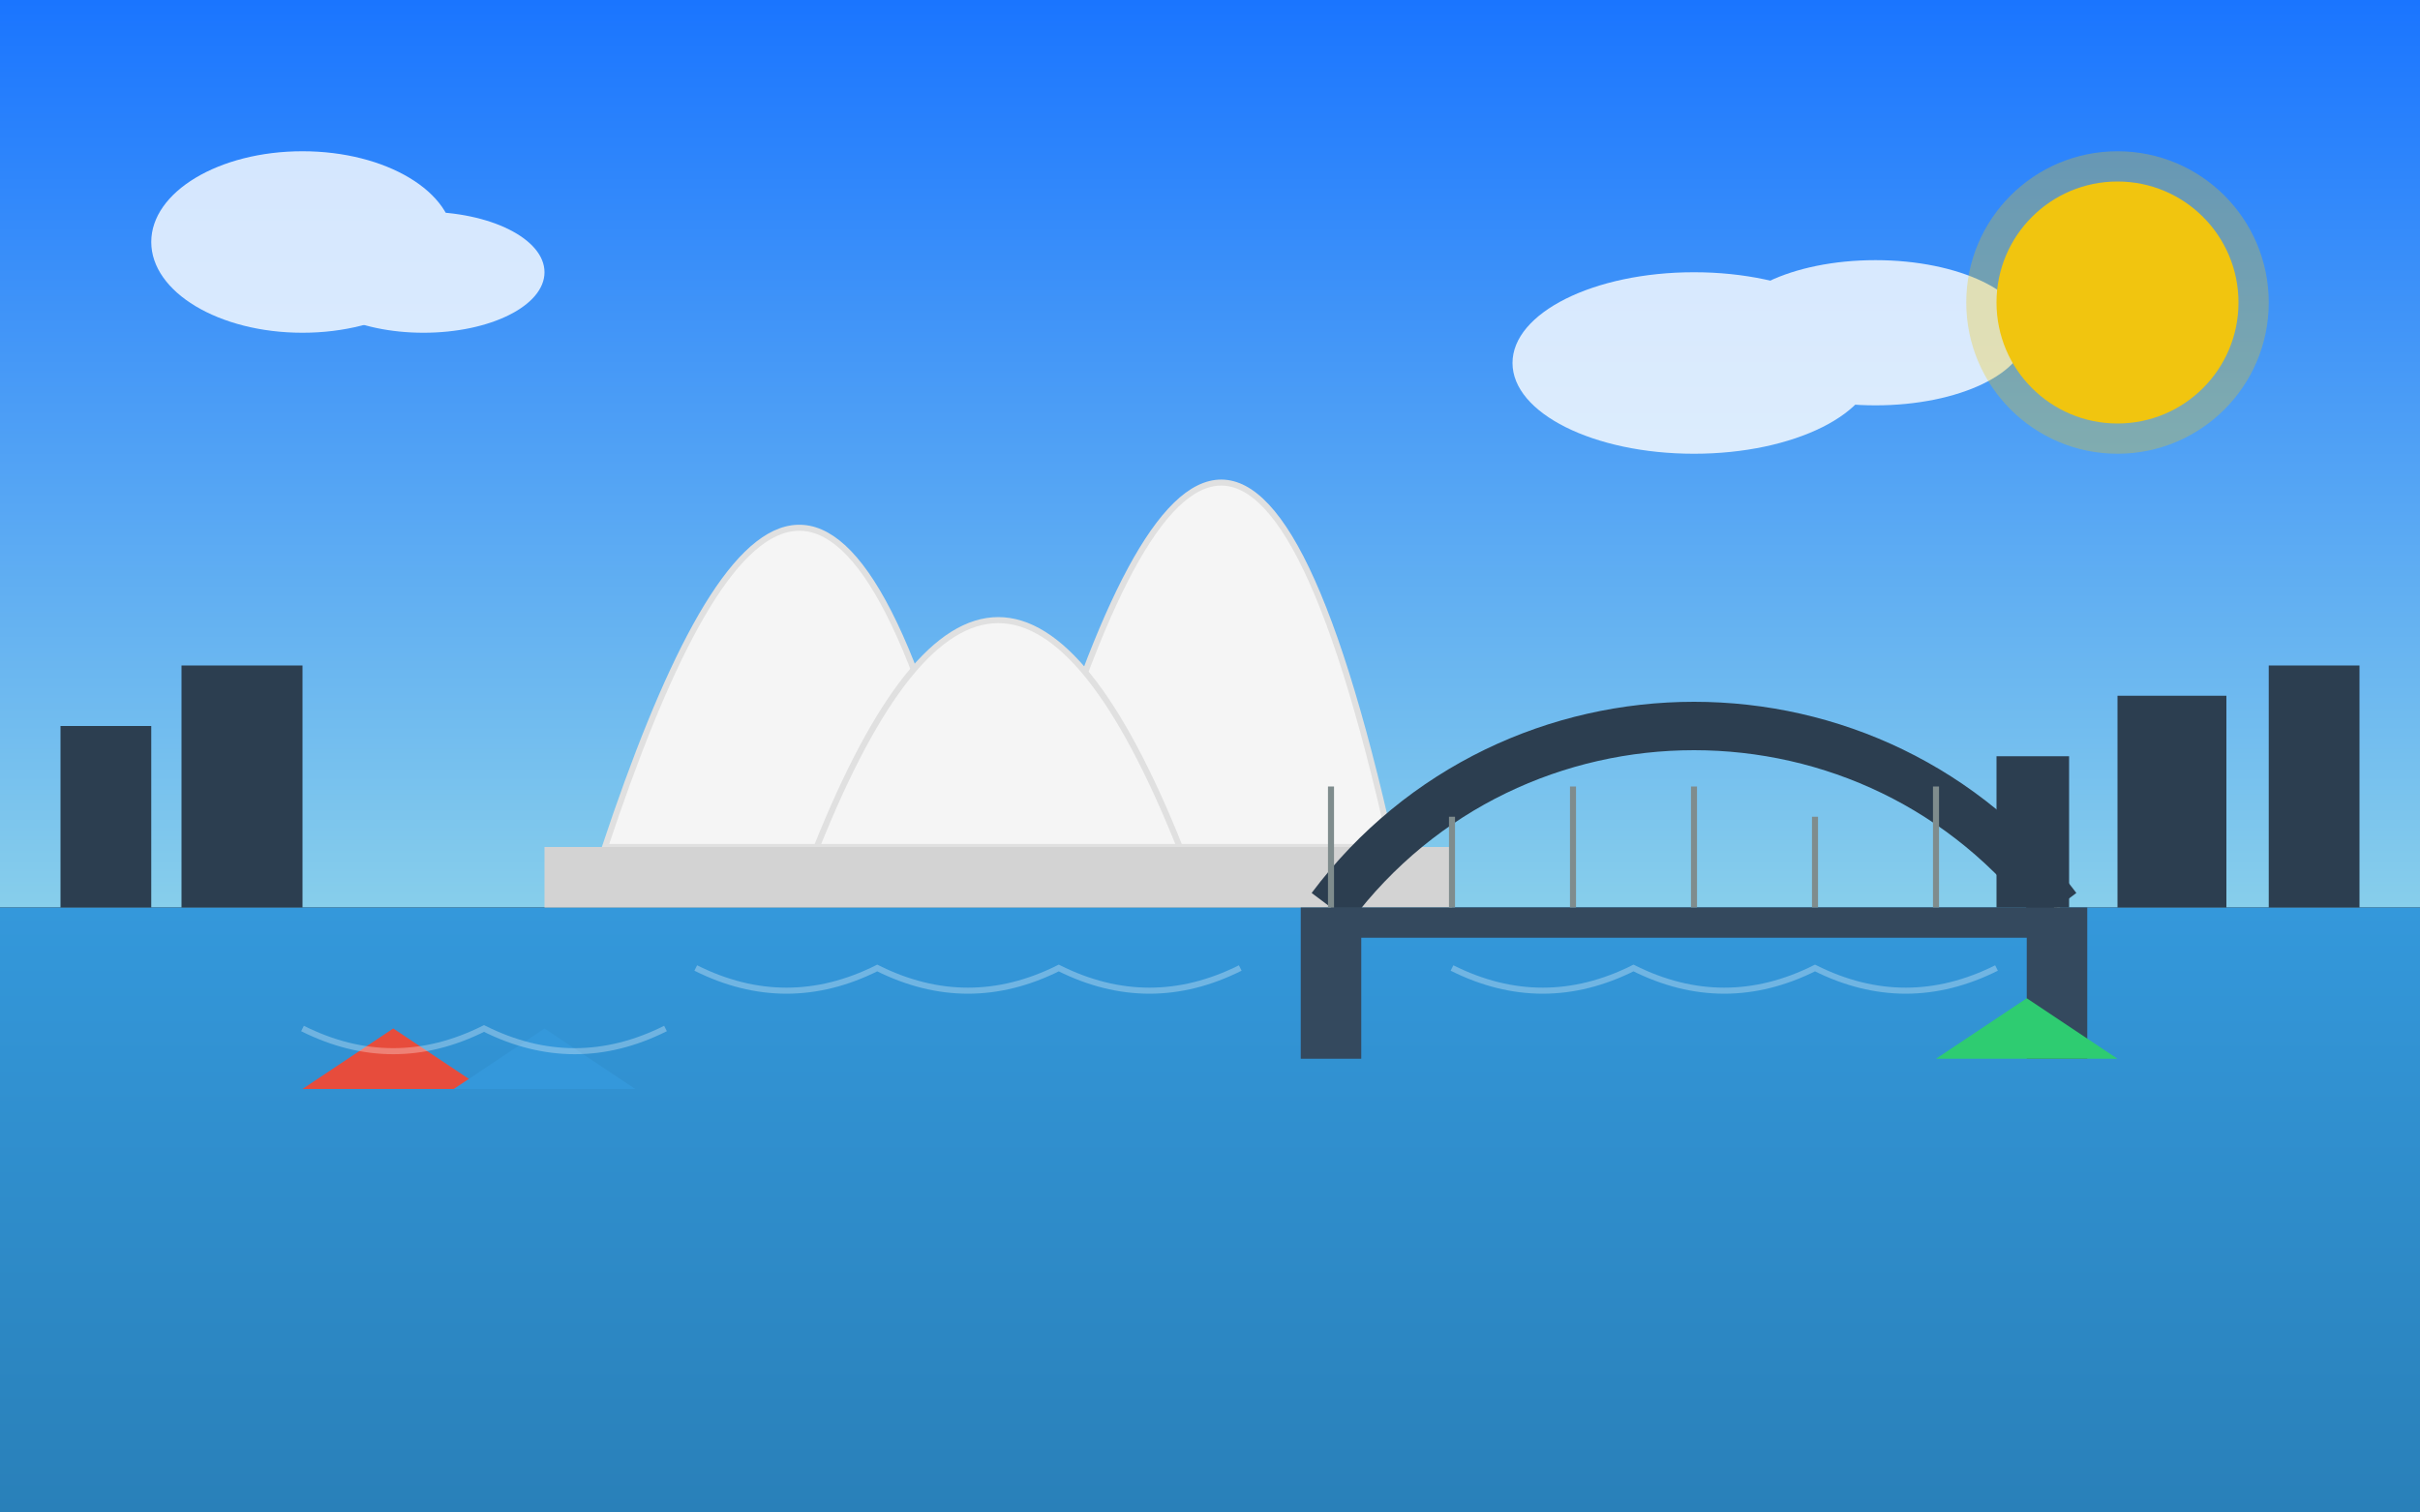 <svg xmlns="http://www.w3.org/2000/svg" viewBox="0 0 400 250" width="400" height="250">
  <rect x="0" y="0" width="400" height="250" fill="#333333" stroke="none"/>
  <!-- Sky background -->
  <defs>
    <linearGradient id="skyGradient" x1="0%" y1="0%" x2="0%" y2="100%">
      <stop offset="0%" stop-color="#1a75ff" />
      <stop offset="100%" stop-color="#87CEEB" />
    </linearGradient>
    <linearGradient id="waterGradient" x1="0%" y1="0%" x2="0%" y2="100%">
      <stop offset="0%" stop-color="#3498db" />
      <stop offset="100%" stop-color="#2980b9" />
    </linearGradient>
  </defs>
  
  <!-- Sky -->
  <rect width="400" height="150" fill="url(#skyGradient)" />
  
  <!-- Water -->
  <rect x="0" y="150" width="400" height="100" fill="url(#waterGradient)" />
  
  <!-- Sydney Opera House -->
  <g transform="translate(100, 140)">
    <!-- Main shells -->
    <path d="M0 0 C 20 -60, 40 -80, 60 0 Z" fill="#f5f5f5" stroke="#e0e0e0" stroke-width="1" />
    <path d="M70 0 C 90 -70, 110 -90, 130 0 Z" fill="#f5f5f5" stroke="#e0e0e0" stroke-width="1" />
    <path d="M35 0 C 55 -50, 75 -50, 95 0 Z" fill="#f5f5f5" stroke="#e0e0e0" stroke-width="1" />
    
    <!-- Base structure -->
    <rect x="-10" y="0" width="150" height="10" fill="#d3d3d3" />
  </g>
  
  <!-- Sydney Harbour Bridge -->
  <g transform="translate(220, 130)">
    <!-- Main arch -->
    <path d="M0 20 C 30 -20, 90 -20, 120 20" fill="none" stroke="#2c3e50" stroke-width="8" />
    
    <!-- Bridge deck -->
    <rect x="0" y="20" width="120" height="5" fill="#34495e" />
    
    <!-- Pylons -->
    <rect x="-5" y="20" width="10" height="25" fill="#34495e" />
    <rect x="115" y="20" width="10" height="25" fill="#34495e" />
    
    <!-- Cables -->
    <line x1="0" y1="20" x2="0" y2="0" stroke="#7f8c8d" stroke-width="1" />
    <line x1="20" y1="20" x2="20" y2="5" stroke="#7f8c8d" stroke-width="1" />
    <line x1="40" y1="20" x2="40" y2="0" stroke="#7f8c8d" stroke-width="1" />
    <line x1="60" y1="20" x2="60" y2="0" stroke="#7f8c8d" stroke-width="1" />
    <line x1="80" y1="20" x2="80" y2="5" stroke="#7f8c8d" stroke-width="1" />
    <line x1="100" y1="20" x2="100" y2="0" stroke="#7f8c8d" stroke-width="1" />
    <line x1="120" y1="20" x2="120" y2="0" stroke="#7f8c8d" stroke-width="1" />
  </g>
  
  <!-- Boats on the water -->
  <g>
    <path d="M50 180 L 65 170 L 80 180 Z" fill="#e74c3c" />
    <path d="M75 180 L 90 170 L 105 180 Z" fill="#3498db" />
    <path d="M320 175 L 335 165 L 350 175 Z" fill="#2ecc71" />
  </g>
  
  <!-- Clouds -->
  <g fill="#ffffff" opacity="0.8">
    <ellipse cx="50" cy="40" rx="25" ry="15" />
    <ellipse cx="70" cy="45" rx="20" ry="10" />
    
    <ellipse cx="280" cy="60" rx="30" ry="15" />
    <ellipse cx="310" cy="55" rx="25" ry="12" />
  </g>
  
  <!-- Sun -->
  <circle cx="350" cy="50" r="20" fill="#f1c40f" />
  <circle cx="350" cy="50" r="25" fill="#f1c40f" opacity="0.3" />
  
  <!-- City skyline silhouette -->
  <g fill="#2c3e50">
    <rect x="10" y="120" width="15" height="30" />
    <rect x="30" y="110" width="20" height="40" />
    <rect x="330" y="125" width="12" height="25" />
    <rect x="350" y="115" width="18" height="35" />
    <rect x="375" y="110" width="15" height="40" />
  </g>
  
  <!-- Water reflections -->
  <g opacity="0.3">
    <path d="M115 160 C 125 165, 135 165, 145 160 C 155 165, 165 165, 175 160 C 185 165, 195 165, 205 160" stroke="#ffffff" stroke-width="1" fill="none" />
    <path d="M240 160 C 250 165, 260 165, 270 160 C 280 165, 290 165, 300 160 C 310 165, 320 165, 330 160" stroke="#ffffff" stroke-width="1" fill="none" />
    <path d="M50 170 C 60 175, 70 175, 80 170 C 90 175, 100 175, 110 170" stroke="#ffffff" stroke-width="1" fill="none" />
  </g>
</svg>